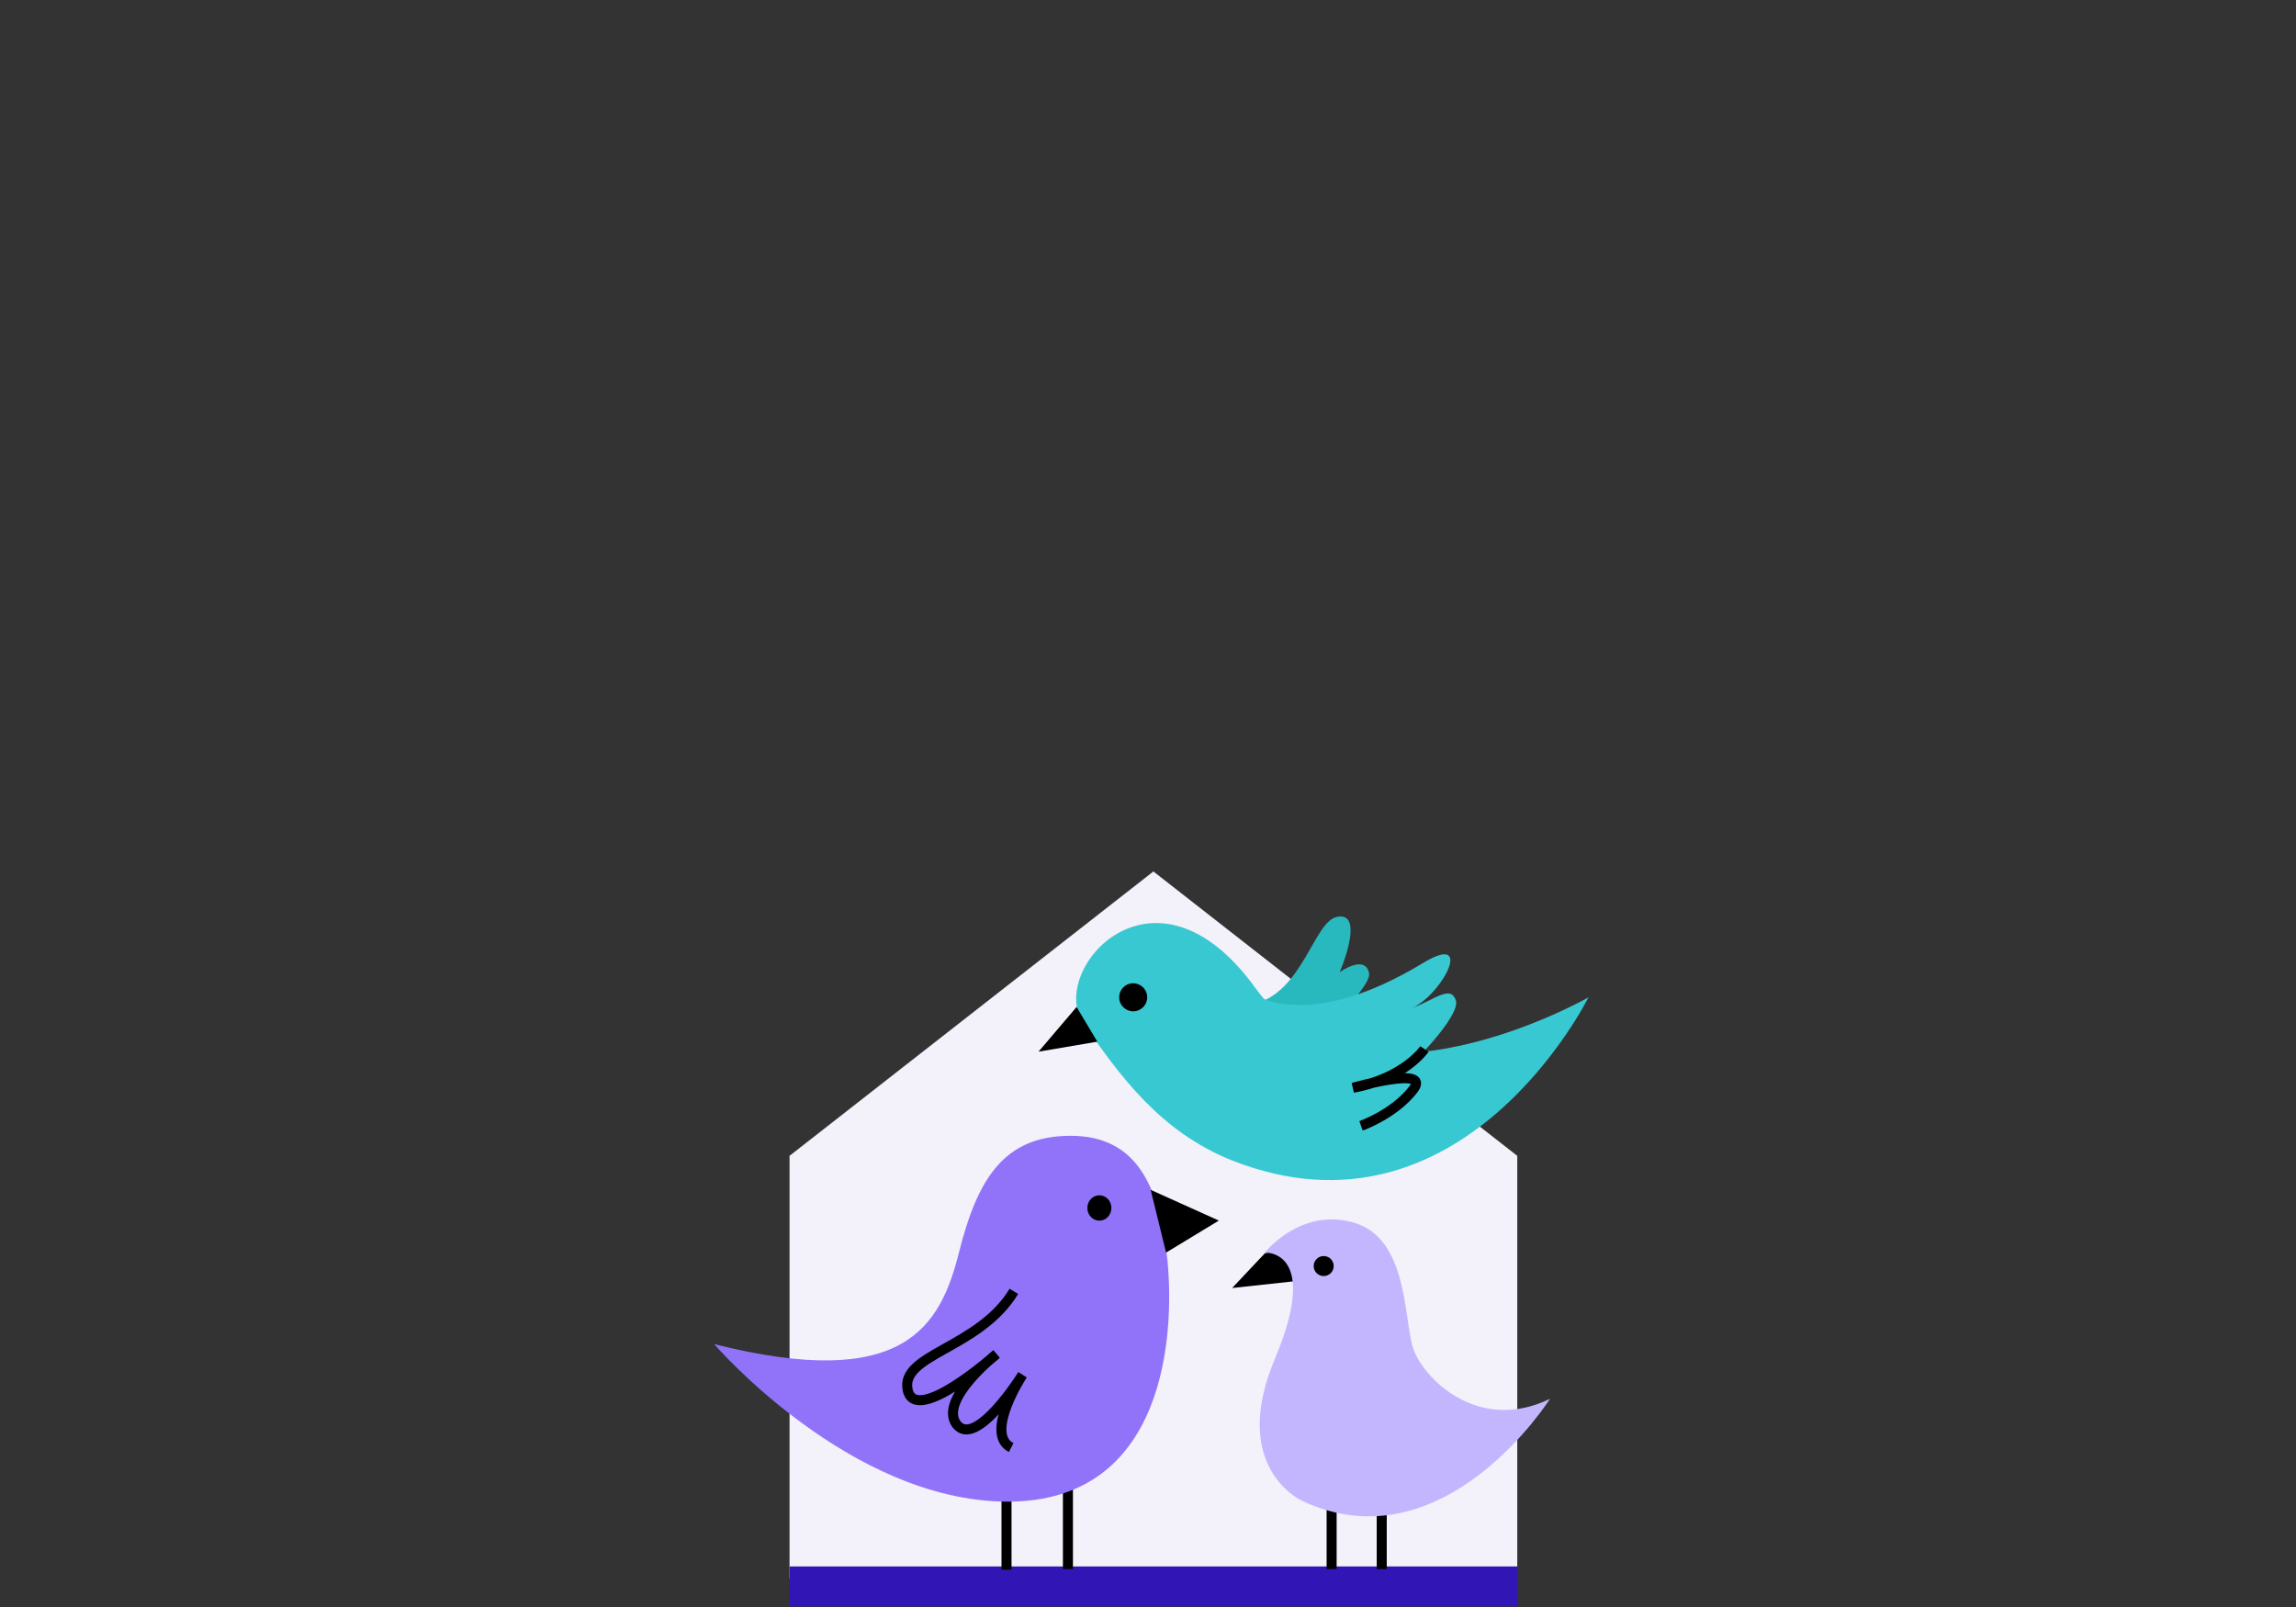<svg width="400" height="280" viewBox="0 0 400 280" fill="none" xmlns="http://www.w3.org/2000/svg" xmlns:xlink="http://www.w3.org/1999/xlink">
	<rect x="0" y="0" width="400" height="280" fill="#333333" stroke="none"/>
	<desc>
			Created with Pixso.
	</desc>
	<defs>
		<clipPath id="clip124_1527">
			<rect id="2" width="400" height="280" fill="white" fill-opacity="0"/>
		</clipPath>
	</defs>
	<g clip-path="url(#clip124_1527)">
		<rect id="1234" width="400" height="280" fill="#FFFFFF" fill-opacity="0"/>
		<rect id="Users" x="118" y="116" width="164" height="164" fill="#FFFFFF" fill-opacity="0"/>
		<path id="Rectangle_1005190" d="M137.55 201.39L200.94 151.84L264.33 201.39L264.33 275.01L137.55 275.01L137.55 201.39Z" fill="#F3F1F9" fill-opacity="1" fill-rule="evenodd"/>
		<rect id="_Прямоугольник_213" x="137.558" y="272.934" width="126.896" height="6.979" fill="#3216B5" fill-opacity="1"/>
		<path id="_Форма_2370" d="M218.27 174.99C226.99 173.01 228.85 160.56 232.93 159.75C237 158.94 234.9 165.8 233.39 169.4C234.9 168.36 237.93 166.84 238.51 169.52C239.09 172.31 227.46 182.43 225.25 184.76L218.27 174.99Z" fill="#28B9BE" fill-opacity="1" fill-rule="evenodd"/>
		<path id="_Форма_2329" d="M276.77 173.71C276.77 173.71 254.91 218.02 214.66 202.2C202.1 197.2 195.01 187.32 188.73 178.24C182.45 169.17 201.06 147.65 218.74 172.19C236.41 196.74 276.66 173.82 276.66 173.82L276.77 173.71Z" fill="#37C8D2" fill-opacity="1" fill-rule="evenodd"/>
		<ellipse id="_Эллипс_27" rx="2.443" ry="2.443" transform="matrix(0.973 -0.232 0.232 0.973 197.421 173.766)" fill="#000000" fill-opacity="1"/>
		<path id="_Форма_2330" d="M187.56 175.45L180.93 183.24L191.17 181.5L187.56 175.45Z" fill="#000000" fill-opacity="1" fill-rule="evenodd"/>
		<path id="_Форма_2333" d="M220.13 174.06C228.74 177.08 239.09 173.13 247.93 167.78C256.77 162.42 251.53 172.89 246.18 175.57C250.14 174.06 252.7 171.61 253.63 174.29C254.56 176.96 245.49 186.27 243.86 186.97C243.86 186.97 218.39 189.76 220.13 174.06Z" fill="#37C8D2" fill-opacity="1" fill-rule="nonzero"/>
		<path id="_Форма_2325" d="" fill="#000000" fill-opacity="0" fill-rule="nonzero"/>
		<path id="_Форма_2325" d="M186.05 258.27L186.05 273.39" stroke="#000000" stroke-opacity="1" stroke-width="1.745"/>
		<path id="_Форма_2326" d="" fill="#000000" fill-opacity="0" fill-rule="nonzero"/>
		<path id="_Форма_2326" d="M175.35 260.48L175.35 273.5" stroke="#000000" stroke-opacity="1" stroke-width="1.745"/>
		<path id="path" d="M124.41 234.19C124.41 234.19 148.02 261.64 175.58 261.64C203.15 261.64 204.66 232.44 203.38 219.53C201.99 206.62 198.03 197.9 186.52 197.9C175 197.9 170.35 205.23 167.09 218.14C163.84 231.05 157.67 242.56 124.41 234.19Z" fill="#9173FA" fill-opacity="1" fill-rule="evenodd"/>
		<path id="_Форма_2323" d="M200.47 207.32L212.34 212.67L203.15 218.25L200.47 207.32Z" fill="#000000" fill-opacity="1" fill-rule="evenodd"/>
		<ellipse id="_Эллипс_26" cx="191.527" cy="210.475" rx="2.094" ry="2.21" fill="#000000" fill-opacity="1"/>
		<path id="path" d="M173.61 235.93C173.61 235.93 172.97 236.43 172.07 237.24C173.02 236.46 173.61 235.93 173.61 235.93Z" fill="#000000" fill-opacity="0" fill-rule="evenodd"/>
		<path id="path" d="M173.61 235.93C173.61 235.93 173.02 236.46 172.07 237.24C172.97 236.43 173.61 235.93 173.61 235.93ZM177.99 239.78C178.08 239.63 178.14 239.54 178.14 239.54C178.14 239.54 178.09 239.63 177.99 239.78Z" fill="#000000" fill-opacity="0" fill-rule="evenodd"/>
		<path id="path" d="M176.63 225C170.58 235 156.74 235.93 158.14 242.21C159.53 248.5 173.61 235.93 173.61 235.93C173.61 235.93 163.49 243.84 166.63 248.15C170 252.57 178.14 239.54 178.14 239.54C178.14 239.54 171.4 249.78 176.16 252.22" stroke="#000000" stroke-opacity="1" stroke-width="1.745"/>
		<path id="_Форма_2325-2" d="" fill="#000000" fill-opacity="0" fill-rule="nonzero"/>
		<path id="_Форма_2325-2" d="M231.99 261.06L231.99 273.39" stroke="#000000" stroke-opacity="1" stroke-width="1.745"/>
		<path id="_Форма_2326-2" d="" fill="#000000" fill-opacity="0" fill-rule="nonzero"/>
		<path id="_Форма_2326-2" d="M240.72 262.8L240.72 273.39" stroke="#000000" stroke-opacity="1" stroke-width="1.745"/>
		<path id="_Форма_2323-2" d="M225.36 223.26L214.66 224.42L220.36 218.37L225.36 217.32L225.36 223.26Z" fill="#000000" fill-opacity="1" fill-rule="evenodd"/>
		<path id="path" d="M220.36 218.25C220.36 218.25 226.53 210.35 235.83 213.02C245.14 215.7 244.56 229.19 246.07 234.54C247.58 239.89 257.35 249.89 270.03 243.73C270.03 243.73 251.54 273.04 226.88 261.52C226.88 261.52 214.08 255.82 222.11 236.75C230.13 217.67 220.36 218.25 220.36 218.25Z" fill="#C3B6FF" fill-opacity="1" fill-rule="evenodd"/>
		<circle id="_Эллипс_26-2" cx="230.607" cy="220.594" r="1.745" fill="#000000" fill-opacity="1"/>
		<path id="path" d="M235.72 189.53C235.72 189.53 237.23 189.09 239.13 188.67C238.09 189.01 236.96 189.3 235.72 189.53Z" fill="#000000" fill-opacity="0" fill-rule="evenodd"/>
		<path id="path" d="M235.72 189.53C235.72 189.53 237.23 189.1 239.13 188.68C238.1 189.01 236.96 189.31 235.72 189.53Z" fill="#000000" fill-opacity="0" fill-rule="evenodd"/>
		<path id="path" d="M248.16 182.78C248.16 182.78 244.67 187.9 235.72 189.53C235.72 189.53 249.56 185.57 246.18 189.87C242.81 194.18 237.11 196.16 237.11 196.16" stroke="#000000" stroke-opacity="1" stroke-width="1.745"/>
	</g>
</svg>
